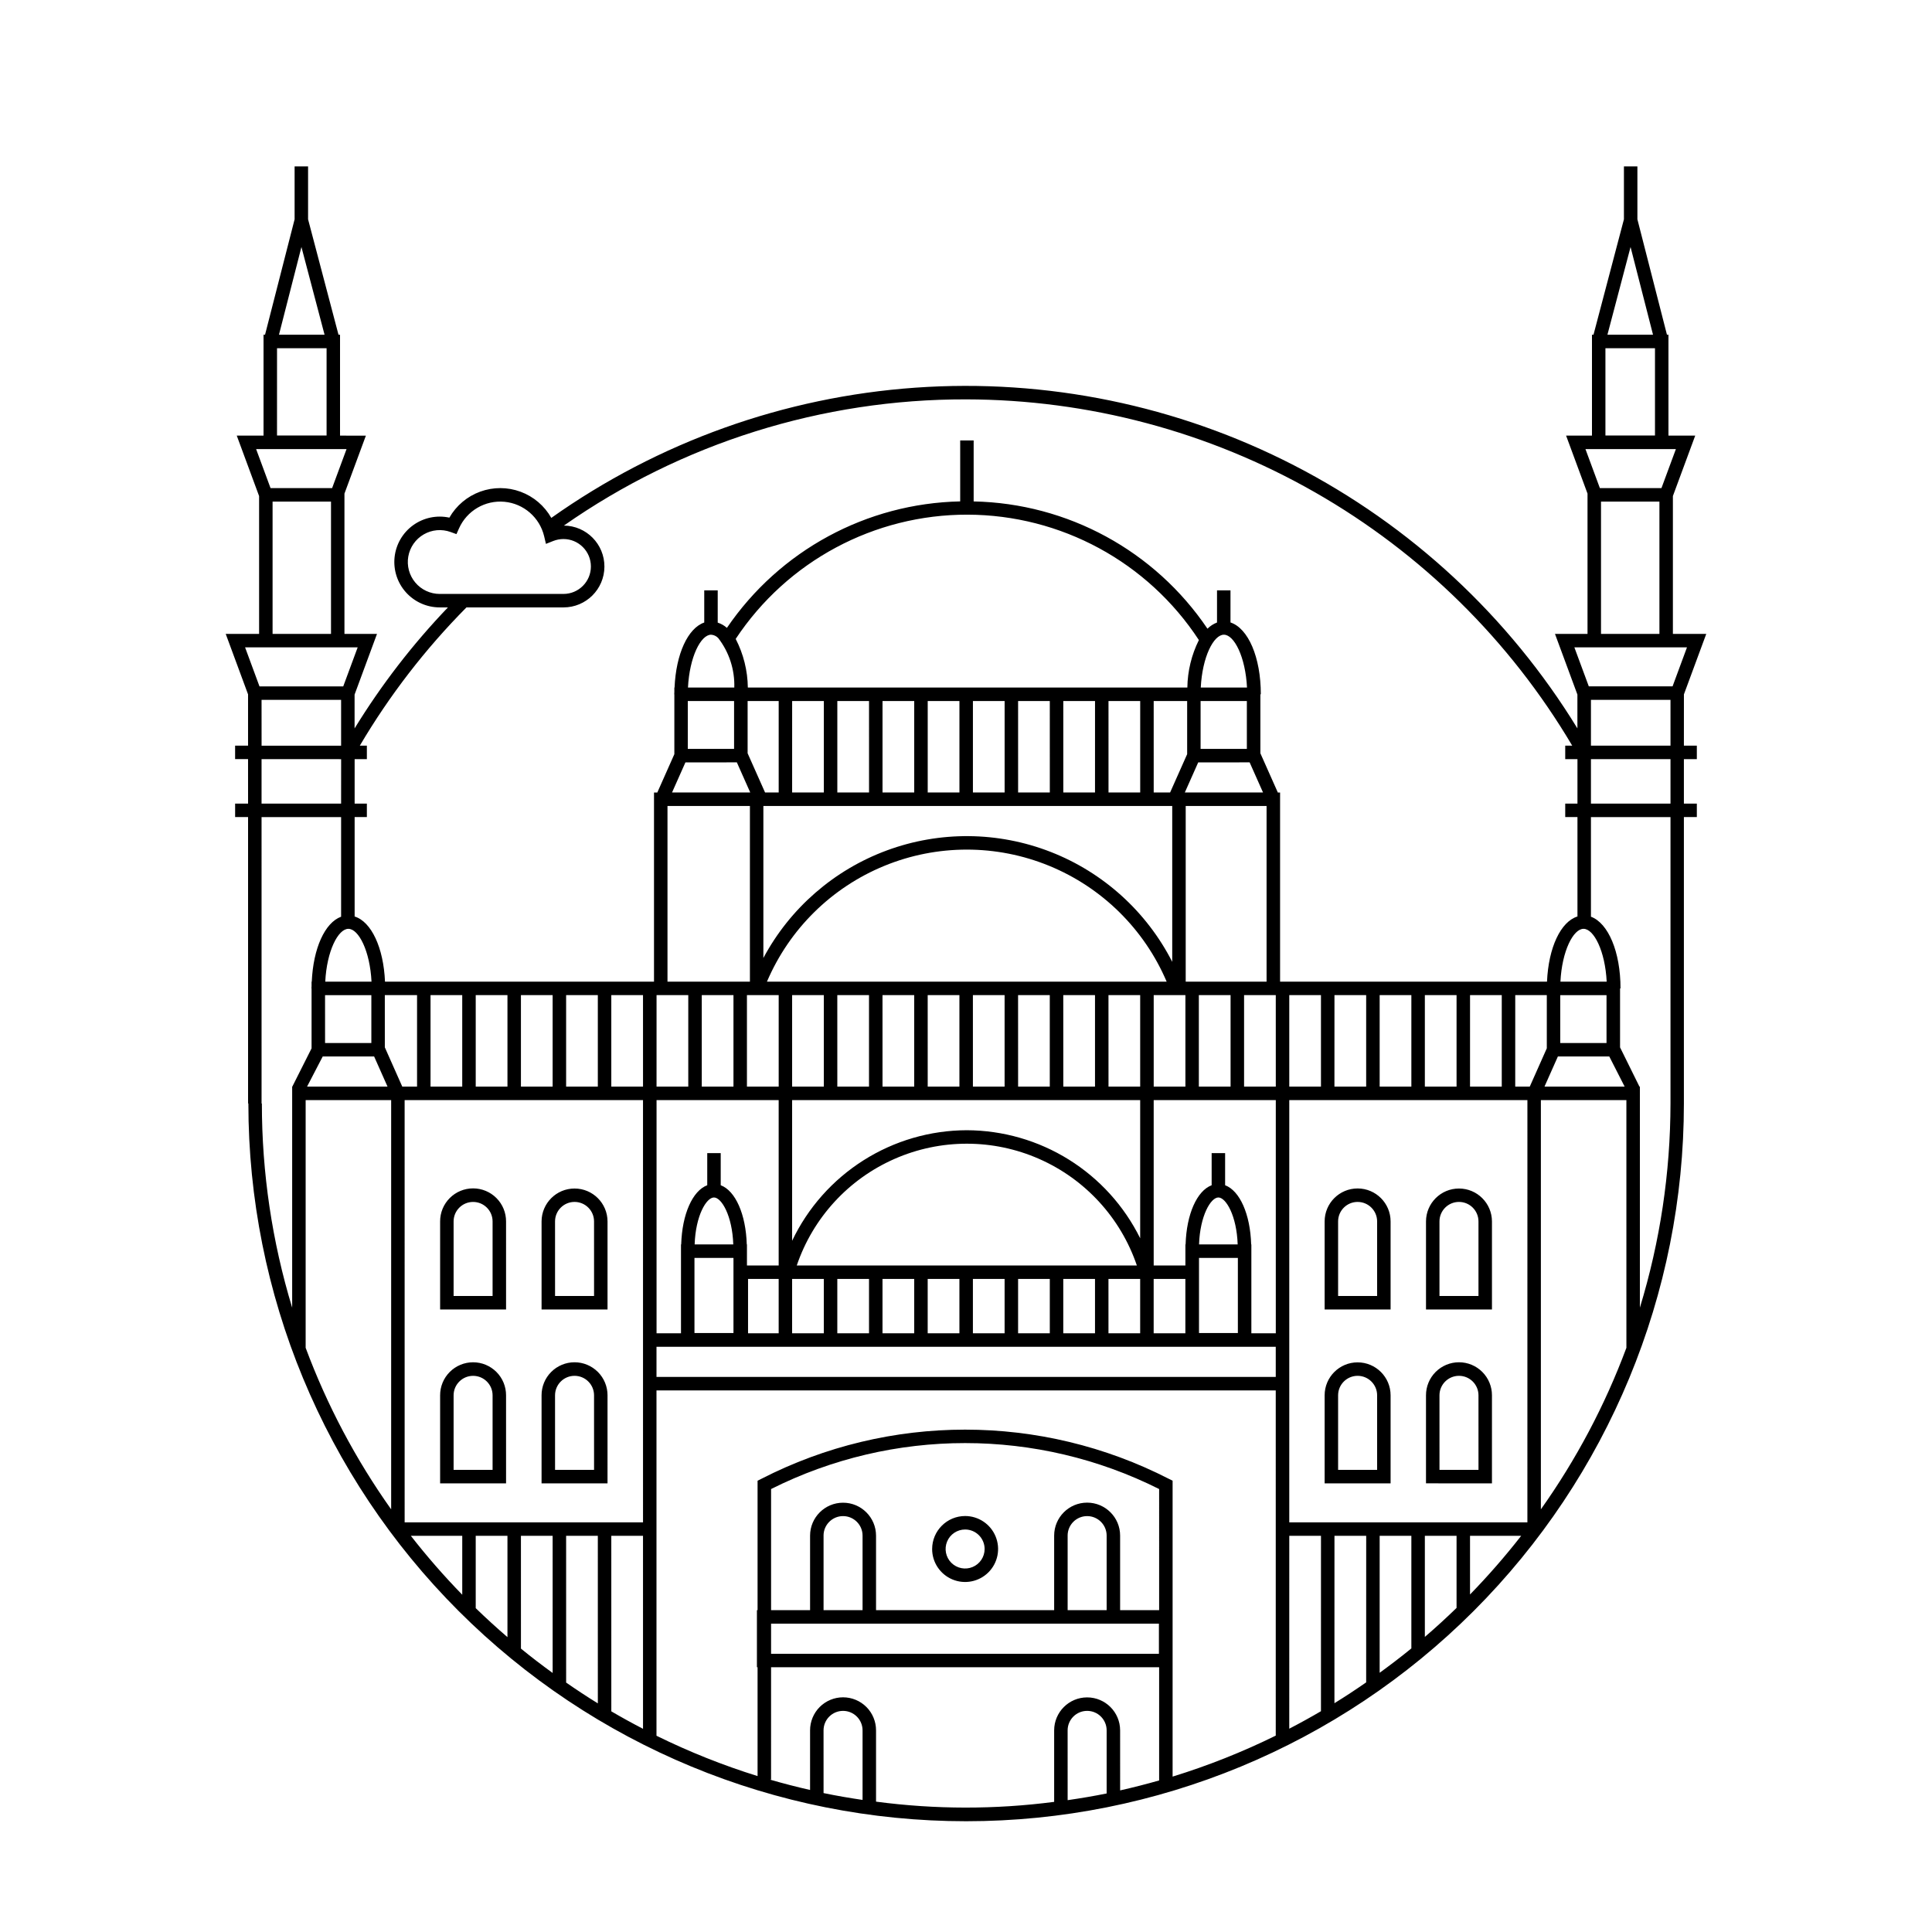 <?xml version="1.0" encoding="UTF-8"?>
<!-- Uploaded to: ICON Repo, www.iconrepo.com, Generator: ICON Repo Mixer Tools -->
<svg fill="#000000" width="800px" height="800px" version="1.1" viewBox="144 144 512 512" xmlns="http://www.w3.org/2000/svg">
 <path d="m278.11 467.69c0.008-2.32-0.91-4.547-2.551-6.191s-3.863-2.566-6.188-2.566c-2.32 0-4.543 0.922-6.184 2.566s-2.559 3.871-2.551 6.191v23.332h17.477zm-3.57 19.758-10.332 0.004v-19.762c0-2.852 2.312-5.164 5.168-5.164 2.852 0 5.164 2.312 5.164 5.164zm3.57 26.328c0.008-2.32-0.91-4.547-2.551-6.191-1.641-1.641-3.863-2.566-6.188-2.566-2.32 0-4.543 0.926-6.184 2.566-1.641 1.645-2.559 3.871-2.551 6.191v23.324h17.477zm-3.57 19.754h-10.332v-19.754c0-2.852 2.312-5.164 5.168-5.164 2.852 0 5.164 2.312 5.164 5.164zm30.461-65.84c-0.012-4.816-3.922-8.719-8.742-8.719-4.82 0-8.727 3.902-8.738 8.719v23.332h17.48zm-3.57 19.758h-10.336l-0.004-19.758c0-2.852 2.312-5.168 5.168-5.168s5.168 2.316 5.168 5.168zm3.57 26.328c0.004-2.32-0.914-4.547-2.555-6.191-1.641-1.645-3.867-2.57-6.188-2.57-2.32 0-4.547 0.926-6.188 2.57-1.641 1.645-2.559 3.871-2.551 6.191v23.324h17.48zm-3.57 19.754h-10.336l-0.004-19.754c0-2.852 2.312-5.168 5.168-5.168s5.168 2.316 5.168 5.168zm211.09-65.84c0-4.824-3.914-8.738-8.742-8.738-4.824 0-8.738 3.914-8.738 8.738v23.332h17.48zm-3.57 19.758-10.34 0.004v-19.762c0-2.852 2.316-5.168 5.168-5.168 2.856 0 5.172 2.316 5.172 5.168zm3.57 26.328c0-4.824-3.914-8.738-8.742-8.738-4.824 0-8.738 3.914-8.738 8.738v23.324l17.48 0.004zm-3.57 19.754h-10.34v-19.754c0-2.852 2.316-5.168 5.168-5.168 2.856 0 5.172 2.316 5.172 5.168zm30.434-65.84c-0.012-4.816-3.922-8.719-8.742-8.719-4.816 0-8.727 3.902-8.738 8.719v23.332h17.48zm-3.574 19.762h-10.336v-19.762c0-2.852 2.316-5.168 5.168-5.168 2.856 0 5.168 2.316 5.168 5.168zm3.574 26.324c0.004-2.32-0.914-4.547-2.555-6.191-1.637-1.645-3.863-2.57-6.188-2.57-2.32 0-4.547 0.926-6.188 2.57-1.641 1.645-2.559 3.871-2.551 6.191v23.324l17.48 0.004zm-3.57 19.754h-10.336l-0.004-19.754c0-2.852 2.316-5.168 5.168-5.168 2.856 0 5.168 2.316 5.168 5.168zm-144.79 20.977c0 3.535 2.133 6.719 5.398 8.074 3.266 1.352 7.023 0.602 9.523-1.898s3.246-6.262 1.891-9.527c-1.352-3.266-4.539-5.394-8.074-5.394-4.824 0.008-8.734 3.922-8.738 8.746zm13.91 0c-0.004 2.09-1.262 3.973-3.195 4.773-1.93 0.797-4.152 0.355-5.629-1.121-1.477-1.48-1.922-3.703-1.121-5.633 0.801-1.93 2.684-3.191 4.773-3.191 2.856 0 5.168 2.316 5.172 5.172zm185.32-226.49 5.922-16.027-8.844-0.004v-36.527l5.918-16.016-7.094 0.004v-26.742h-0.398l-7.832-30.582v-14.023h-3.57v14.016l-8.062 30.586h-0.406v26.742l-6.856 0.004 5.676 15.363v37.176h-8.625l5.945 16.082v8.965c-18.176-29.672-44.148-53.781-75.09-69.703-30.941-15.926-65.656-23.047-100.37-20.59-34.711 2.453-68.078 14.391-96.469 34.512-1.809-3.203-4.695-5.66-8.145-6.934-3.445-1.273-7.234-1.285-10.691-0.027-3.457 1.258-6.352 3.699-8.176 6.891-3.336-0.723-6.824 0.004-9.594 2-2.769 1.996-4.559 5.074-4.926 8.469-0.363 3.394 0.727 6.785 3.008 9.324 2.281 2.543 5.535 3.996 8.949 3.996h2.18c-9.363 9.781-17.652 20.531-24.738 32.07v-8.969l5.941-16.082h-8.625v-37.176l5.68-15.363-6.852-0.004v-26.742h-0.406l-8.062-30.586v-14.02h-3.57v14.023l-7.832 30.582h-0.402v26.742h-7.094l5.918 16.016v36.527l-8.848-0.004 5.922 16.027v13.594h-3.43v3.57h3.43l0.004 11.785h-3.43v3.57h3.43v75.902h0.082c0 50.445 20.043 98.828 55.715 134.5 35.672 35.672 84.055 55.715 134.5 55.715 50.449 0 98.832-20.043 134.5-55.715s55.711-84.055 55.711-134.5v-75.902h3.43v-3.57h-3.43v-11.781h3.43v-3.57h-3.43zm-14.141-118.56 5.953 23.25h-12.082zm-6.66 26.824h13.133v23.125h-13.133zm-5.293 26.738h23.965l-3.824 10.336h-16.32zm19.602 13.91v35.059h-15.48v-35.059zm-20.105 113.22c2.731 0 5.727 5.891 6.129 14.004h-12.258c0.402-8.113 3.398-14.004 6.129-14.004zm6.82 33.832 4.07 7.988h-21.246l3.551-7.988zm-13-3.57v-12.688h12.266v12.684zm-296.95-119.01c-2.5-0.004-4.867-1.109-6.473-3.023-1.605-1.914-2.285-4.438-1.855-6.898 0.434-2.461 1.93-4.606 4.09-5.856 2.16-1.254 4.766-1.488 7.113-0.641l1.562 0.566 0.676-1.516c2.086-4.691 6.926-7.527 12.035-7.055 5.106 0.473 9.344 4.152 10.531 9.145l0.473 2.012 1.922-0.762c0.863-0.344 1.785-0.52 2.715-0.523 4.019 0 7.277 3.258 7.277 7.277 0 4.016-3.258 7.273-7.277 7.273zm-36.645-91.945 6.129 23.25h-12.082zm-6.469 26.824h13.133v23.125h-13.137zm-5.539 26.738h23.961l-3.824 10.336h-16.316zm19.844 13.91v35.059h-15.484v-35.059zm-22.77 38.633h29.836l-3.824 10.336h-22.195zm34.199 108.42 3.551 7.988h-21.328l4.148-7.988zm-13.004-3.57-0.004-12.688h12.27v12.684zm0.051-16.258c0.402-8.113 3.398-14.004 6.129-14.004s5.727 5.891 6.129 14.004zm4.207-58.965-0.008 11.777h-21.082v-11.781zm-21.082-3.57-0.008-12.148h21.082v12.141zm8.105 90.352v58.578c-5.328-17.543-8.035-35.777-8.027-54.109h-0.082l-0.004-75.902h21.082v26.402c-4.301 1.57-7.391 8.375-7.773 17.215h-0.055v1.172c-0.004 0.211-0.031 0.402-0.031 0.617h0.031v15.883l-5.106 10.145zm26.234 112.02c-9.387-13.223-17.004-27.613-22.66-42.809v-65.645h22.66zm-1.676-122.43-0.004-13.844h8.543v24.246h-3.918zm20.516 145.06c-4.824-4.949-9.371-10.164-13.621-15.613h13.621zm11.98 11.238c-2.879-2.477-5.68-5.035-8.41-7.68v-19.172h8.41zm11.977 9.496c-2.859-2.082-5.672-4.215-8.402-6.457l-0.004-29.891h8.402zm11.977 8.055c-2.859-1.758-5.652-3.606-8.402-5.512l-0.004-38.891h8.402zm11.973 6.742c-2.844-1.473-5.644-3.016-8.402-4.629l-0.004-46.516h8.402zm0-54.715h-63.172l-0.004-111.9h63.172zm-56.312-115.47v-24.246h8.402v24.246zm11.977 0v-24.246h8.41v24.246zm11.98 0v-24.246h8.402v24.246zm11.977 0v-24.246h8.402v24.246zm20.379 0h-8.406v-24.246h8.402zm58.18 189.03c-3.473-0.512-6.926-1.105-10.336-1.812l-0.004-16.617c0-2.856 2.316-5.168 5.168-5.168 2.856 0 5.172 2.312 5.172 5.168zm64.684-1.711c-3.41 0.695-6.863 1.27-10.336 1.777l-0.004-18.496c0-2.856 2.316-5.168 5.168-5.168 2.856 0 5.172 2.312 5.172 5.168zm13.91-3.449c-3.41 0.973-6.856 1.852-10.336 2.637l-0.004-15.906c0-4.828-3.914-8.742-8.742-8.742-4.824 0-8.738 3.914-8.738 8.742v18.949-0.004c-15.672 2.043-31.539 2.019-47.203-0.059v-18.887c0.004-2.32-0.914-4.551-2.551-6.195-1.641-1.641-3.867-2.566-6.191-2.566-2.32 0-4.547 0.926-6.188 2.566-1.637 1.645-2.555 3.875-2.551 6.195v15.793c-3.59-0.816-7.141-1.734-10.648-2.75h0.309l0.004-29.77h102.84zm-75.02-41.559h74.961v7.988h-102.78v-7.988zm-13.91-3.57v-19.754l-0.004-0.004c0-2.852 2.316-5.168 5.168-5.168 2.856 0 5.172 2.316 5.172 5.168v19.754zm64.684 0v-19.754l-0.004-0.004c0-2.852 2.316-5.168 5.168-5.168 2.856 0 5.172 2.316 5.172 5.168v19.754zm24.246 0-10.34-0.004v-19.754c0-4.824-3.914-8.738-8.742-8.738-4.824 0-8.738 3.914-8.738 8.738v19.754h-47.203v-19.754c-0.012-4.816-3.922-8.719-8.742-8.719-4.816 0-8.727 3.902-8.738 8.719v19.754h-10.336v-32.094c32.355-16.238 70.48-16.238 102.84 0zm30.906 33.246c-8.812 4.34-17.953 7.973-27.336 10.863v-78.414l-0.984-0.492c-33.906-17.391-74.109-17.391-108.02 0l-0.984 0.492v34.301h-0.172v15.137h0.172v28.84c-9.191-2.863-18.148-6.438-26.789-10.691v-91.516h164.11zm0-95.055h-164.11v-7.988h164.11zm-143.55-179.12v12.684h-12.266v-12.684zm-12.215-3.57c0.402-8.113 3.398-14.008 6.129-14.008 0.727 0.047 1.402 0.371 1.895 0.902 2.891 3.746 4.394 8.375 4.25 13.105zm12.949 19.824 3.551 7.984-20.727 0.004 3.551-7.984zm124.84-16.254h10.32v12.684h-12.262v-12.684zm-1.895-3.57c0.402-8.113 3.398-14.008 6.129-14.008 2.727 0 5.723 5.894 6.125 14.008zm12.949 19.824 3.551 7.984-20.727 0.004 3.551-7.984zm-16.941 58.113v-46.555h21.43v46.555zm11.891 3.57v24.246h-8.41v-24.246zm-53.441-3.57h-69.422c5.938-13.922 17.113-24.945 31.113-30.688 14-5.742 29.695-5.742 43.695 0 14 5.742 25.18 16.766 31.113 30.688zm33.059 78.789h8.402v14.402h-8.402zm-94.582-3.57v-0.004c4.293-12.629 13.691-22.875 25.902-28.242 12.211-5.371 26.113-5.371 38.32 0 12.211 5.367 21.609 15.613 25.906 28.242zm79.035 3.57v14.402h-8.41v-14.402zm-11.98 0v14.402h-8.402v-14.402zm-11.977 0v14.402h-8.402v-14.402zm-11.977 0v14.402l-8.406-0.004v-14.402zm-11.98 0v14.402h-8.402v-14.402zm-11.977 0v14.402h-8.402v-14.402zm-11.977 0v14.402h-8.402v-14.402zm75.434 0h8.402v14.402l-8.398-0.004zm-37.543-39.414c-9.691 0.023-19.18 2.785-27.371 7.973-8.191 5.184-14.75 12.578-18.918 21.328v-37.289h92.238v36.625c-4.238-8.57-10.785-15.793-18.902-20.852s-17.48-7.754-27.047-7.785zm-46.289-11.559v-24.246h8.402v24.246zm11.977 0-0.004-24.246h8.402v24.246zm11.977 0-0.004-24.246h8.402v24.246h-8.402zm11.977 0-0.004-24.246h8.406v24.246zm11.98 0-0.004-24.246h8.402v24.246zm11.977 0-0.008-24.246h8.402v24.246h-8.402zm11.977 0-0.008-24.246h8.41v24.246zm11.98 0-0.008-24.246h8.402v24.246zm16.887-74.371v41.305c-6.809-13.32-18.266-23.684-32.199-29.125-13.934-5.441-29.379-5.586-43.414-0.406-14.035 5.18-25.684 15.324-32.738 28.512v-40.285zm-100.73-3.57 0.004-24.242h8.402v24.242zm11.977 0v-24.242h8.402l0.004 24.242zm11.977 0v-24.242h8.402v24.242zm11.977 0v-24.242h8.406v24.242zm11.98 0v-24.242h8.402v24.242zm11.977 0-0.004-24.242h8.402l0.004 24.242zm11.977 0-0.004-24.242h8.41l-0.004 24.242zm11.98 0-0.004-24.242h8.402v24.242zm11.977 0-0.004-24.242h8.867v14.086l-4.519 10.156zm-99.383 0h-3.609l-4.625-10.395v-13.844h8.234zm0 53.695v24.246h-8.414v-24.246zm99.383 0h8.402v24.246h-8.402zm8.922-81.512-116.48 0.004c-0.059-4.488-1.16-8.902-3.219-12.891 13.645-20.617 36.738-32.988 61.457-32.926 24.723 0.062 47.754 12.547 61.293 33.23-1.949 3.91-2.992 8.211-3.055 12.586zm-115.93 31.387v46.555h-21.844v-46.555zm-4.359 50.125v24.246h-8.402v-24.246zm-11.977 0v24.246h-8.41l0.004-24.246zm23.957 27.816v43.828h-8.406v-5.578h-0.051c-0.234-8.012-3.012-14.223-6.902-15.684v-8.508h-3.57v8.508c-3.891 1.461-6.672 7.676-6.902 15.684h-0.055v23.551h-6.477v-61.801zm0 47.398v14.402h-8.117v-14.402zm-11.98-5.578v19.91l-10.336 0.004v-19.914zm-10.289-3.57c0.258-7.613 3.106-12.441 5.121-12.441 2.012 0 4.859 4.832 5.117 12.441zm143.96 3.57v19.91l-10.301 0.004v-19.914zm-10.289-3.57c0.258-7.613 3.106-12.441 5.121-12.441 2.012 0 4.859 4.832 5.117 12.441zm20.34 23.551h-6.477v-23.551h-0.051c-0.234-8.012-3.012-14.223-6.902-15.684v-8.508h-3.57v8.508c-3.891 1.461-6.672 7.676-6.902 15.684h-0.055v5.578h-8.402v-43.828h32.359zm0-65.371h-8.406v-24.246h8.402zm0.539-77.941-4.625-10.395v-15.633h0.117c0-9.855-3.356-17.5-8.039-19.039v-8.5h-3.57v8.52-0.004c-0.949 0.363-1.812 0.922-2.531 1.641-13.938-20.652-37.051-33.234-61.961-33.73v-16.156h-3.57v16.148c-24.816 0.52-47.848 13.004-61.82 33.516-0.707-0.625-1.539-1.102-2.438-1.391v-8.547h-3.57v8.52c-4.344 1.504-7.484 8.324-7.867 17.234h-0.055v1.172c-0.004 0.207-0.031 0.402-0.031 0.613h0.031v15.871l-4.516 10.16h-0.875v50.125h-71.289c-0.387-9.023-3.617-15.887-8.047-17.266v-26.352h3.242v-3.57h-3.242v-11.781h3.242v-3.57h-1.871c7.871-13.336 17.363-25.641 28.262-36.641h25.719-0.004c5.969 0.004 10.82-4.82 10.848-10.789 0.027-5.969-4.773-10.84-10.742-10.895 31.234-21.855 68.453-33.535 106.58-33.449 32.434 0.055 64.301 8.539 92.465 24.629 28.164 16.09 51.656 39.23 68.176 67.145h-1.855v3.57h3.242v11.781h-3.242v3.57h3.242v26.348c-4.441 1.367-7.68 8.23-8.07 17.27h-70.738v-50.125zm59.344 53.695v24.246h-8.41l0.004-24.246zm-11.98 0v24.246h-8.402v-24.246zm-11.977 0v24.246h-8.402v-24.246zm-11.977 0v24.246h-8.41l0.008-24.246zm-11.98 0v24.246h-8.398v-24.246zm0 189.77c-2.754 1.613-5.555 3.16-8.402 4.633l0.004-51.113h8.402zm11.98-7.641c-2.754 1.91-5.551 3.758-8.41 5.519l0.008-44.359h8.41zm11.977-9.004c-2.731 2.238-5.547 4.379-8.402 6.461v-36.297h8.402zm11.977-10.727c-2.723 2.648-5.523 5.207-8.402 7.68v-26.789h8.402zm3.57-3.566v-15.543h13.559c-4.231 5.426-8.758 10.613-13.555 15.543zm15.203-19.113h-63.105v-111.9h63.109zm0-115.47h-3.223l0.004-24.246h8.363v14.09l-4.516 10.156zm26.238 69.215c-5.66 15.195-13.277 29.586-22.664 42.809v-108.45h22.66zm11.684-64.746c-0.02 18.336-2.754 36.57-8.113 54.109v-58.578h-0.113l-5.141-10.402v-15.633h0.121c0-9.707-3.258-17.305-7.836-18.996v-26.402h21.082zm0-79.473h-21.082v-11.781h21.082zm0-15.352h-21.082v-12.145h21.082zm0.547-15.715h-22.195l-3.824-10.336h29.84z"/>
</svg>